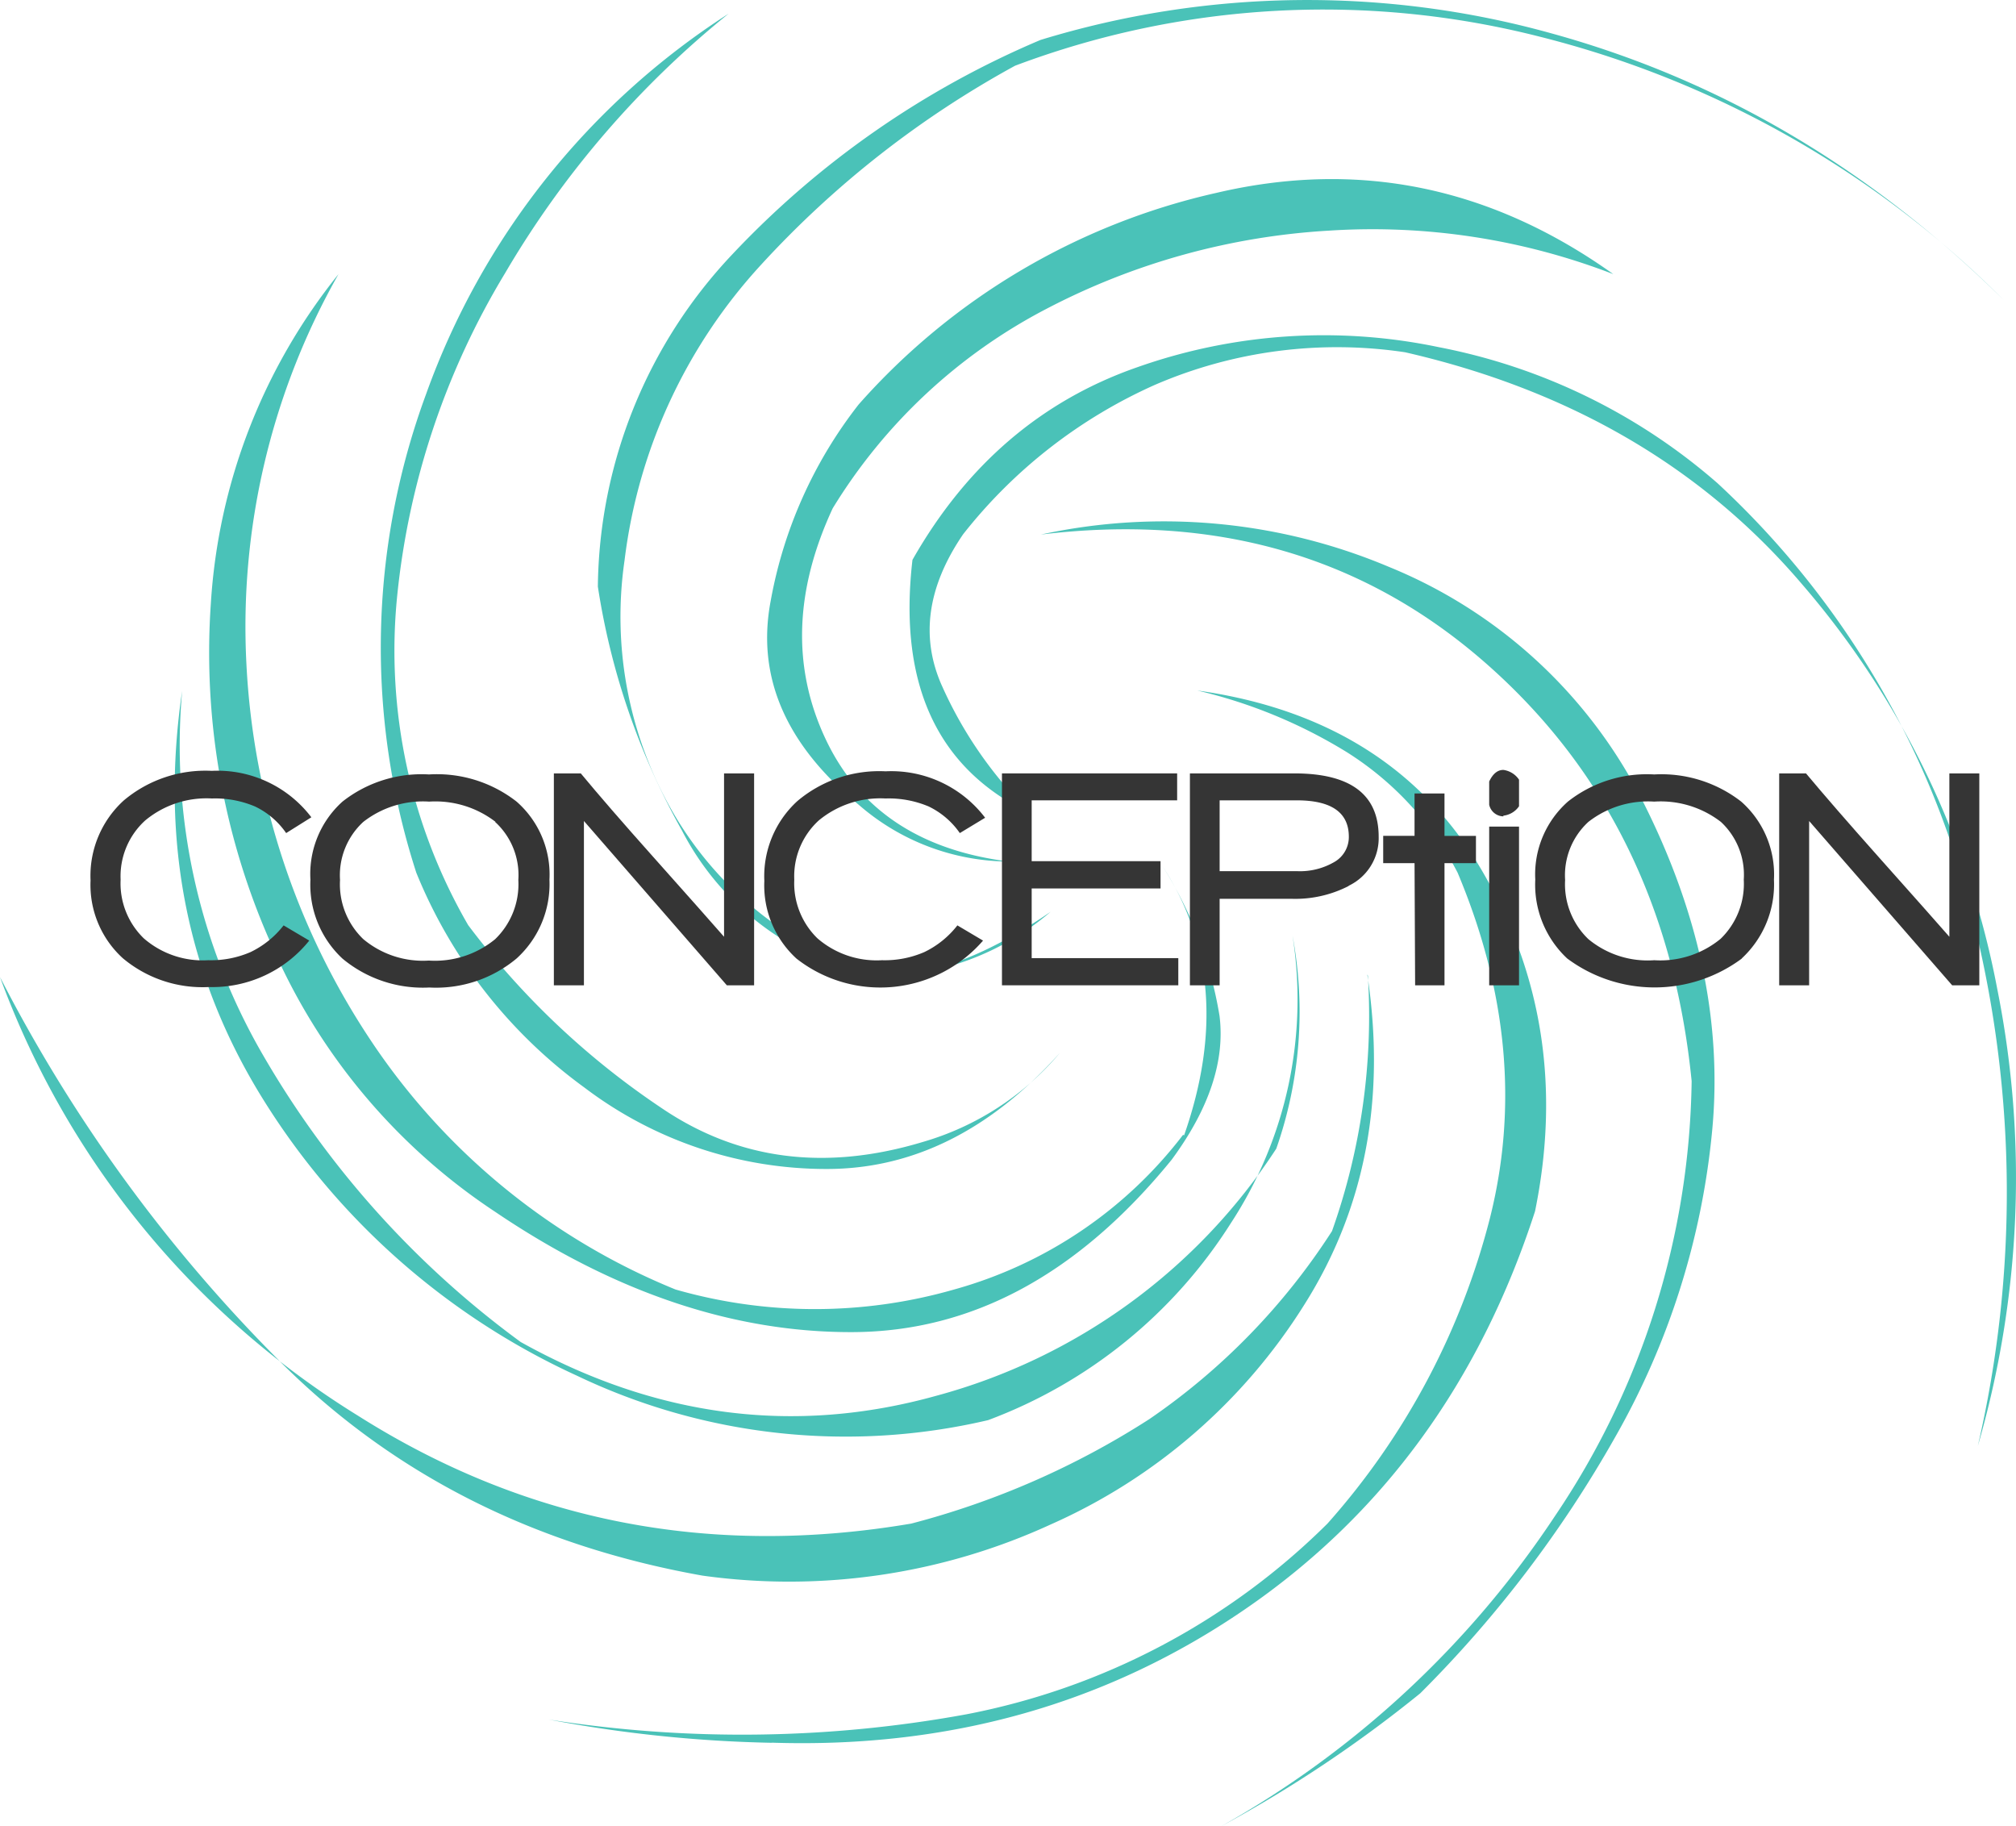 <svg xmlns="http://www.w3.org/2000/svg" xmlns:xlink="http://www.w3.org/1999/xlink" viewBox="0 0 173.66 157.28"><defs><style>.cls-1{fill:none;}.cls-2{clip-path:url(#clip-path);}.cls-3{fill:#4ac2b8;fill-rule:evenodd;}.cls-4{fill:#353535;}</style><clipPath id="clip-path" transform="translate(-38.5 -0.07)"><rect class="cls-1" width="248" height="158"/></clipPath></defs><title>LOGO VECTOR CONCEPTION OK</title><g id="Capa_2" data-name="Capa 2"><g id="Capa_1-2" data-name="Capa 1"><g class="cls-2"><path class="cls-3" d="M105,150.16q22.89.74,40.73-11.48t25-34.29q3.23-15.84-4.47-29.16T141.63,59.54a43.39,43.39,0,0,1,12.9,5.32,26.83,26.83,0,0,1,9.53,10.37q6.42,15.27,2.79,29.73a63,63,0,0,1-14,26.33,60.29,60.29,0,0,1-31.07,16.42,107.26,107.26,0,0,1-36,.46,114.72,114.72,0,0,0,19.2,2M129,78.6q-7.77,5.36-14.27,5.62a30.8,30.8,0,0,1-18-13.74A33.66,33.66,0,0,1,92.3,48.33a45.79,45.79,0,0,1,11.79-25.49A84.85,84.85,0,0,1,125.94,5.73a75.39,75.39,0,0,1,45.12-2.52,86.1,86.1,0,0,1,40.07,22.73q-17.19-17-39-23a78.49,78.49,0,0,0-44,.57A78.32,78.32,0,0,0,101.56,22,42.29,42.29,0,0,0,90,50.59a62,62,0,0,0,7.24,21,24,24,0,0,0,16.91,12.59A23.17,23.17,0,0,0,129,78.6m-1.64-8.42a35.53,35.53,0,0,1-7.7-11q-2.84-6.29,1.8-13.09A43.57,43.57,0,0,1,138,33.21a39.56,39.56,0,0,1,21.54-2.8q21.36,4.9,34.21,20a74.55,74.55,0,0,1,16.8,34.86,82.77,82.77,0,0,1-1.68,39.34,96.66,96.66,0,0,0-.27-44.81,75.21,75.21,0,0,0-22.16-38.12,51.23,51.23,0,0,0-24-11.71,48.25,48.25,0,0,0-25.95,1.72Q124.09,36,117.1,48.29q-1.87,16.16,10.26,21.89m33.48,75.73a102,102,0,0,0,16.8-22.08A65.78,65.78,0,0,0,186,97.31q1.3-14.11-6.27-28.78A42.37,42.37,0,0,0,158.16,48.9a49.93,49.93,0,0,0-30-2.79q22.43-2.73,38.12,10.9t17.94,36.17a68.49,68.49,0,0,1-11.78,37.47,83.45,83.45,0,0,1-28.75,26.71,111.08,111.08,0,0,0,17.15-11.45M148.44,99a50.68,50.68,0,0,1-29.24,21.27q-18.36,5.13-35.85-4.62A80.71,80.71,0,0,1,61.19,91a53.08,53.08,0,0,1-7-31.42q-2.86,19.4,7,35.21a62.41,62.41,0,0,0,27,23.76,53.7,53.7,0,0,0,35.43,3.83,42.21,42.21,0,0,0,20.93-17,35.16,35.16,0,0,0,5.29-24.72A35.6,35.6,0,0,1,148.44,99M118,98.42q-12.6,3.8-22.5-2.91A68.45,68.45,0,0,1,78.83,79.75a47.14,47.14,0,0,1-6.12-28.32A66.59,66.59,0,0,1,82,23.61,81.93,81.93,0,0,1,101.26,1.25a65,65,0,0,0-26.07,32.8,63,63,0,0,0-.83,41.18,42.73,42.73,0,0,0,14.5,18.52,34.46,34.46,0,0,0,20.86,7q11.13,0,20.08-10A24.24,24.24,0,0,1,118,98.42m7.39-24.15q-11.53-1.45-15.81-10.63t.65-19.79a47,47,0,0,1,18.41-17.18,60,60,0,0,1,24.41-6.74,57.58,57.58,0,0,1,24.42,3.75q-15.84-11.3-34.18-7A58.17,58.17,0,0,0,112.47,34.9a38.53,38.53,0,0,0-7.58,16.91q-1.87,9.8,7.58,17.57a19.82,19.82,0,0,0,12.94,4.89m15,23.54a37.41,37.41,0,0,1-19.72,13.32,43.52,43.52,0,0,1-24,0A57.61,57.61,0,0,1,70.3,89.47,64.28,64.28,0,0,1,59.73,57.32a61.54,61.54,0,0,1,7.93-33.64,50.18,50.18,0,0,0-11,28.4A61.63,61.63,0,0,0,62.14,82a52.43,52.43,0,0,0,19,22.43q15.42,10.44,30.84,10.37t27.45-14.85q4.85-6.59,4.12-12.39a34.48,34.48,0,0,0-4.89-12.86q6.46,9.95,1.84,23.15M156.28,84q2.43,16-5.42,28.43A49.34,49.34,0,0,1,129,131.37a54,54,0,0,1-30,4.4q-21.66-3.86-36.16-18.22A132,132,0,0,1,38.5,84.22,74.53,74.53,0,0,0,69.34,122Q91,135.7,117,131.29a71,71,0,0,0,20.51-9,56.93,56.93,0,0,0,15.73-16.19,55.37,55.37,0,0,0,3.09-22" transform="translate(-38.5 -0.07)"/></g><path class="cls-4" d="M63.15,71.82a6.84,6.84,0,0,0-2.68-2.29,8.83,8.83,0,0,0-3.72-.69A8.26,8.26,0,0,0,51,70.74a6.49,6.49,0,0,0-2.11,5.09,6.59,6.59,0,0,0,2,5.06,7.74,7.74,0,0,0,5.55,1.88,8.57,8.57,0,0,0,3.64-.7,8,8,0,0,0,2.85-2.3l2.21,1.31a10.71,10.71,0,0,1-8.67,4,10.67,10.67,0,0,1-7.4-2.49,8.54,8.54,0,0,1-2.77-6.69,8.77,8.77,0,0,1,2.85-6.88,10.92,10.92,0,0,1,7.59-2.56,10.16,10.16,0,0,1,8.58,4ZM83,82.62a10.81,10.81,0,0,1-7.52,2.5A10.82,10.82,0,0,1,68,82.63a8.7,8.7,0,0,1-2.76-6.8A8.38,8.38,0,0,1,68,69.11a11,11,0,0,1,7.45-2.34A11.15,11.15,0,0,1,83,69.11a8.35,8.35,0,0,1,2.83,6.72A8.66,8.66,0,0,1,83,82.62ZM81.18,70.85a8.49,8.49,0,0,0-5.71-1.74,8.34,8.34,0,0,0-5.68,1.75,6.24,6.24,0,0,0-2,5,6.54,6.54,0,0,0,2,5.09,8,8,0,0,0,5.65,1.85,8.17,8.17,0,0,0,5.71-1.84,6.58,6.58,0,0,0,2-5.1,6.2,6.2,0,0,0-2-5Z" transform="translate(-38.5 -0.07)"/><path class="cls-4" d="M101.11,84.93,88.8,70.78V84.93H86.21V66.68h2.32q2.32,2.8,6.21,7.16,4.68,5.25,6.13,6.91V66.68h2.59V84.93Z" transform="translate(-38.5 -0.07)"/><path class="cls-4" d="M121.18,71.82a6.91,6.91,0,0,0-2.68-2.29,8.83,8.83,0,0,0-3.72-.69,8.3,8.3,0,0,0-5.76,1.9,6.51,6.51,0,0,0-2.1,5.09,6.62,6.62,0,0,0,2,5.06,7.79,7.79,0,0,0,5.56,1.88,8.57,8.57,0,0,0,3.64-.7,8,8,0,0,0,2.85-2.3l2.21,1.31a11.71,11.71,0,0,1-16.07,1.55,8.54,8.54,0,0,1-2.77-6.69,8.77,8.77,0,0,1,2.85-6.88,10.92,10.92,0,0,1,7.59-2.56,10.16,10.16,0,0,1,8.58,4Z" transform="translate(-38.5 -0.07)"/><path class="cls-4" d="M124.81,84.93V66.68H139.9V69H127.37v5.24h11.1v2.35h-11.1v6H140v2.34Z" transform="translate(-38.5 -0.07)"/><path class="cls-4" d="M154.69,76.37a10.07,10.07,0,0,1-4.95,1.11h-6.18v7.45H141V66.68H150q7.26,0,7.26,5.46a4.54,4.54,0,0,1-2.61,4.23ZM150.2,69h-6.64v6.1h6.67a5.86,5.86,0,0,0,3.14-.75,2.48,2.48,0,0,0,1.32-2.21q0-3.14-4.49-3.14Z" transform="translate(-38.5 -0.07)"/><path class="cls-4" d="M162.93,74.41V84.93H160.4l-.05-10.52h-2.7V72.06h2.7V68.41h2.58v3.65h2.71v2.35Z" transform="translate(-38.5 -0.07)"/><path class="cls-4" d="M168,70.38a1.27,1.27,0,0,1-1.22-1v-2c.3-.64.7-1,1.22-1a1.94,1.94,0,0,1,1.35.84v2.29a1.88,1.88,0,0,1-1.35.81Zm-1.22,14.55V71.26h2.57V84.93Z" transform="translate(-38.5 -0.07)"/><path class="cls-4" d="M188.55,82.62a12.6,12.6,0,0,1-15.05,0,8.7,8.7,0,0,1-2.75-6.8,8.37,8.37,0,0,1,2.82-6.72A11,11,0,0,1,181,66.77a11.2,11.2,0,0,1,7.49,2.34,8.37,8.37,0,0,1,2.82,6.72,8.69,8.69,0,0,1-2.78,6.79Zm-1.82-11.77A8.49,8.49,0,0,0,181,69.11a8.34,8.34,0,0,0-5.68,1.75,6.24,6.24,0,0,0-2,5,6.54,6.54,0,0,0,2,5.09A8,8,0,0,0,181,82.77a8.17,8.17,0,0,0,5.71-1.84,6.58,6.58,0,0,0,2-5.1,6.21,6.21,0,0,0-2-5Z" transform="translate(-38.5 -0.07)"/><path class="cls-4" d="M206.66,84.93,194.34,70.78V84.93h-2.58V66.68h2.31q2.34,2.8,6.22,7.16,4.68,5.25,6.13,6.91V66.68H209V84.93Z" transform="translate(-38.5 -0.07)"/></g></g></svg>